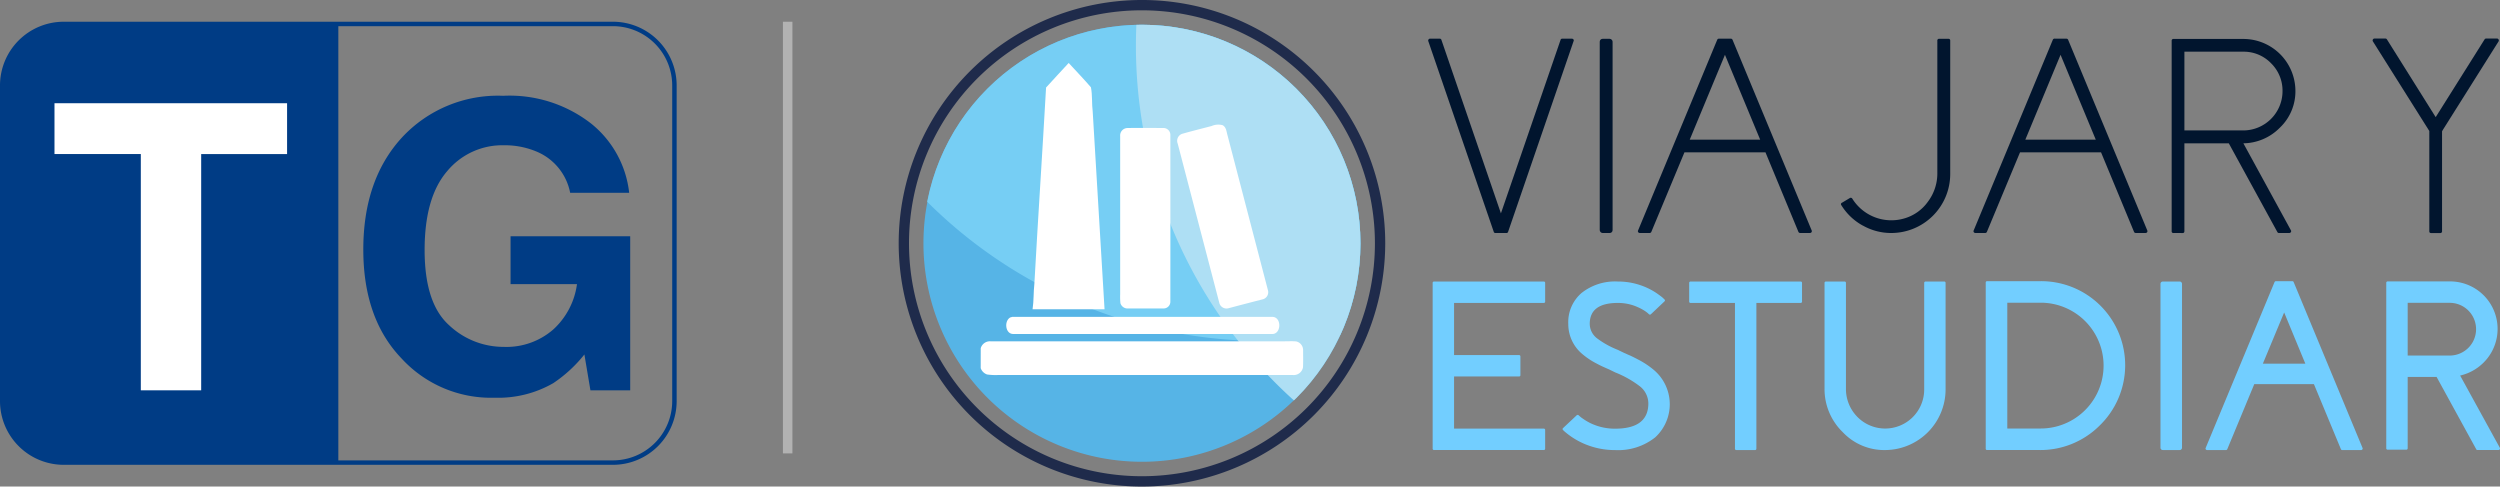 <svg xmlns="http://www.w3.org/2000/svg" xmlns:xlink="http://www.w3.org/1999/xlink" width="262.665" height="51.119" viewBox="0 0 262.665 51.119">
  <rect x="0" y="0" width="262.665" height="51.119" fill="#808080" stroke="none"/>
  <defs>
    <clipPath id="clip-path">
      <path id="Trazado_39" data-name="Trazado 39" d="M6.972,28.31A22.971,22.971,0,1,0,29.943,5.339,22.971,22.971,0,0,0,6.972,28.31" transform="translate(-6.972 -5.339)" fill="none"/>
    </clipPath>
  </defs>
  <g id="Grupo_26454" data-name="Grupo 26454" transform="translate(-254.45 592.107)">
    <g id="Grupo_13" data-name="Grupo 13" transform="translate(348.871 -592.107)">
      <g id="Grupo_11" data-name="Grupo 11" transform="translate(0)">
        <path id="Trazado_35" data-name="Trazado 35" d="M30.268,54.169a25.56,25.56,0,1,1,25.56-25.56,25.589,25.589,0,0,1-25.56,25.56m0-50.036A24.476,24.476,0,1,0,54.744,28.61,24.5,24.5,0,0,0,30.268,4.134" transform="translate(-4.708 -3.05)" fill="#1f2b4b"/>
        <path id="Trazado_36" data-name="Trazado 36" d="M52.911,28.3A22.957,22.957,0,1,1,29.954,5.339,22.957,22.957,0,0,1,52.911,28.3" transform="translate(-4.395 -2.737)" fill="#56b4e6"/>
      </g>
      <g id="Grupo_8" data-name="Grupo 8" transform="translate(2.574 2.602)" clip-path="url(#clip-path)">
        <path id="Trazado_37" data-name="Trazado 37" d="M26.525,0A127.848,127.848,0,0,1,0,13.646,50.106,50.106,0,0,0,43.748,39.294,49.924,49.924,0,0,0,76.473,27.137q-.4-3.378-1.055-6.685C56.269,15.977,39.509,8.9,26.525,0" transform="translate(-7.927 -6.07)" fill="#76cef4"/>
        <path id="Trazado_38" data-name="Trazado 38" d="M71.114,57.764a89.308,89.308,0,0,0,2.341-20.342,89.388,89.388,0,0,0-1.684-17.29C54.566,16.113,39.29,9.99,26.947,2.333a50.745,50.745,0,0,0-.316,5.623A50.13,50.13,0,0,0,71.114,57.764" transform="translate(-4.28 -5.751)" fill="#aedff4"/>
      </g>
      <g id="Grupo_12" data-name="Grupo 12" transform="translate(8.619 6.622)">
        <path id="Trazado_40" data-name="Trazado 40" d="M20.87,8.874h.011c.778.85,1.585,1.68,2.333,2.554.164.845.077,1.712.186,2.563.4,6.919.842,13.837,1.243,20.757-2.522,0-5.042,0-7.563,0,.138-.887.088-1.787.189-2.676.383-6.875.841-13.748,1.23-20.624.779-.87,1.585-1.712,2.371-2.574" transform="translate(-11.633 -8.874)" fill="#fff"/>
        <path id="Trazado_41" data-name="Trazado 41" d="M15.052,32.4l.23-.068q13.694-.012,27.386,0c.957.083.873,1.886-.133,1.8q-13.556,0-27.116,0c-.874.04-1.021-1.348-.366-1.732" transform="translate(-11.966 -5.662)" fill="#fff"/>
        <path id="Trazado_42" data-name="Trazado 42" d="M12.289,35.324A1,1,0,0,1,13.3,34.59q15.482.009,30.964,0c.391,0,.784-.025,1.174.014a.93.93,0,0,1,.723.915c0,.6.019,1.206-.011,1.809a.989.989,0,0,1-1.11.8q-15.422,0-30.844,0a6.209,6.209,0,0,1-1.242-.053,1.081,1.081,0,0,1-.667-.666Z" transform="translate(-12.289 -5.353)" fill="#fff"/>
        <path id="Trazado_43" data-name="Trazado 43" d="M34.054,14.718a1.746,1.746,0,0,1,1.167-.089c.391.209.4.692.515,1.069q2.125,8.15,4.253,16.3a.767.767,0,0,1-.572.928q-1.782.455-3.561.928a.78.78,0,0,1-.991-.579Q32.681,24.919,30.5,16.563a.778.778,0,0,1,.459-1.027c1.026-.292,2.061-.55,3.095-.819" transform="translate(-9.803 -8.096)" fill="#fff"/>
        <path id="Trazado_44" data-name="Trazado 44" d="M25.917,14.881c1.25-.017,2.5-.01,3.751,0a.724.724,0,0,1,.782.717q.007,8.757,0,17.517a.708.708,0,0,1-.73.725c-1.276,0-2.552.009-3.83,0a.777.777,0,0,1-.687-.555,6.8,6.8,0,0,1-.027-.927q0-8.321,0-16.644a.779.779,0,0,1,.739-.83" transform="translate(-10.525 -8.053)" fill="#fff"/>
      </g>
    </g>
    <g id="Grupo_15" data-name="Grupo 15" transform="translate(254.45 -589.824)">
      <g id="Grupo_16" data-name="Grupo 16" transform="translate(0)">
        <path id="Trazado_45" data-name="Trazado 45" d="M64.514,0H6.809A6.7,6.7,0,0,0,.114,6.694V39.86a6.7,6.7,0,0,0,6.695,6.694H64.514a6.7,6.7,0,0,0,6.694-6.694V6.694A6.7,6.7,0,0,0,64.514,0M70.74,39.86a6.234,6.234,0,0,1-6.227,6.227H35.661V.467H64.514A6.234,6.234,0,0,1,70.74,6.694Z" transform="translate(-0.114)" fill="#003c85"/>
        <path id="Trazado_46" data-name="Trazado 46" d="M59.292,17.825a5.908,5.908,0,0,0-3.5-4.318,8.587,8.587,0,0,0-3.458-.675,7.517,7.517,0,0,0-5.987,2.747Q44,18.327,44,23.841q0,5.557,2.537,7.865a8.343,8.343,0,0,0,5.771,2.308,7.482,7.482,0,0,0,5.2-1.821,7.853,7.853,0,0,0,2.5-4.769H53.03V22.389H65.6V38.578H61.421l-.634-3.766a14.456,14.456,0,0,1-3.274,3.015,11.565,11.565,0,0,1-6.14,1.528A12.762,12.762,0,0,1,41.548,35.2q-3.99-4.173-3.99-11.412,0-7.321,4.032-11.74A13.743,13.743,0,0,1,52.252,7.633a13.938,13.938,0,0,1,9.24,2.917,10.84,10.84,0,0,1,4,7.276Z" transform="translate(0.613 0.148)" fill="#003c85"/>
        <path id="Trazado_55" data-name="Trazado 55" d="M30.167,8.4v5.342H21.142V38.563H14.8V13.738H5.73V8.4Z" transform="translate(-0.005 0.163)" fill="#fff"/>
      </g>
    </g>
    <path id="Trazado_56" data-name="Trazado 56" d="M321.271-545.878v-45.354" transform="translate(15.936 1.408)" fill="none" stroke="#b2b2b2" stroke-width="1"/>
    <g id="Grupo_28" data-name="Grupo 28" transform="translate(348.871 -591.893)">
      <g id="Grupo_26455" data-name="Grupo 26455" transform="translate(0 0)">
        <path id="Trazado_92" data-name="Trazado 92" d="M93.024,26.147a.177.177,0,0,1-.185.128H91.7a.176.176,0,0,1-.185-.128L84.637,6.111a.179.179,0,0,1,.028-.171.177.177,0,0,1,.156-.085h1.011a.177.177,0,0,1,.185.128L92.269,24.21,98.535,5.983a.176.176,0,0,1,.185-.128h1a.215.215,0,0,1,.171.085.157.157,0,0,1,.014.171Z" transform="translate(-28.994 -2.006)" fill="#01152e"/>
        <rect id="Rectángulo_261" data-name="Rectángulo 261" width="1.352" height="20.405" rx="0.303" transform="translate(73.656 3.864)" fill="#01152e"/>
        <path id="Trazado_93" data-name="Trazado 93" d="M127.9,5.855a.193.193,0,0,1,.185.114L136.4,26a.183.183,0,0,1-.014.185.192.192,0,0,1-.171.085h-1.026a.191.191,0,0,1-.185-.128L131.548,17.8h-8.515l-3.474,8.344a.192.192,0,0,1-.185.128h-1.026a.215.215,0,0,1-.171-.085.183.183,0,0,1-.014-.185l8.316-20.035a.193.193,0,0,1,.185-.114Zm3.09,10.609-3.7-8.914-3.7,8.914Z" transform="translate(-40.477 -2.006)" fill="#01152e"/>
        <path id="Trazado_94" data-name="Trazado 94" d="M152.891,25.5a6.074,6.074,0,0,1-2.25-2.136.166.166,0,0,1,.072-.271l.811-.484a.187.187,0,0,1,.271.071,4.831,4.831,0,0,0,5.368,2.093,4.6,4.6,0,0,0,2.578-1.794,4.916,4.916,0,0,0,.982-3V6.076a.177.177,0,0,1,.2-.2h.954a.176.176,0,0,1,.2.2V20.1a6.2,6.2,0,0,1-6.18,6.18,6.039,6.039,0,0,1-3-.783" transform="translate(-51.596 -2.013)" fill="#01152e"/>
        <path id="Trazado_95" data-name="Trazado 95" d="M181.535,5.855a.193.193,0,0,1,.185.114L190.036,26a.183.183,0,0,1-.014.185.192.192,0,0,1-.171.085h-1.026a.191.191,0,0,1-.185-.128L185.18,17.8h-8.515l-3.475,8.344a.191.191,0,0,1-.185.128H171.98a.215.215,0,0,1-.171-.085A.183.183,0,0,1,171.8,26l8.316-20.035a.193.193,0,0,1,.185-.114Zm3.09,10.609-3.7-8.914-3.7,8.914Z" transform="translate(-58.852 -2.006)" fill="#01152e"/>
        <path id="Trazado_96" data-name="Trazado 96" d="M203.451,16.864V6.1a.176.176,0,0,1,.2-.2h7.319a5.469,5.469,0,0,1,5.482,5.383,5.262,5.262,0,0,1-1.638,3.944,5.472,5.472,0,0,1-3.973,1.638Zm.2,9.426a.176.176,0,0,1-.2-.2V13.916h1.338V26.091q0,.2-.185.2Zm1.139-10.779h6.18a4.132,4.132,0,0,0,4.129-4.13,4.026,4.026,0,0,0-1.21-2.933,3.98,3.98,0,0,0-2.919-1.21h-6.18Zm9.939,10.779a.184.184,0,0,1-.171-.1l-5.2-9.5,1.182-.641,5.439,9.954a.163.163,0,0,1,0,.185.184.184,0,0,1-.171.1Z" transform="translate(-69.704 -2.021)" fill="#01152e"/>
        <path id="Trazado_97" data-name="Trazado 97" d="M248.632,5.834a.186.186,0,0,1,.171.1.188.188,0,0,1,0,.2l-5.81,9.227-.128.214V26.069a.177.177,0,0,1-.2.2h-.954c-.124,0-.185-.066-.185-.2V15.546L235.6,6.133a.188.188,0,0,1,0-.2.184.184,0,0,1,.17-.1H236.9a.192.192,0,0,1,.171.085l5.126,8.174,5.14-8.174a.191.191,0,0,1,.171-.085Z" transform="translate(-80.71 -1.998)" fill="#01152e"/>
        <path id="Trazado_98" data-name="Trazado 98" d="M97,44.668a.142.142,0,0,1,.161.16v1.929a.143.143,0,0,1-.161.161H87.59v5.477H94.4a.142.142,0,0,1,.16.161v1.929a.142.142,0,0,1-.16.16H87.59v5.477H97a.142.142,0,0,1,.161.16v1.929a.143.143,0,0,1-.161.161H85.5a.142.142,0,0,1-.16-.161V44.828a.142.142,0,0,1,.16-.16Z" transform="translate(-29.238 -15.303)" fill="#72ceff"/>
        <path id="Trazado_99" data-name="Trazado 99" d="M112.556,52.16c.156.066.276.12.358.161l.371.16q.433.21.791.4a8.935,8.935,0,0,1,1.571,1.039,4.716,4.716,0,0,1,.173,7.134,6.254,6.254,0,0,1-4.2,1.323,8.123,8.123,0,0,1-3.684-.866,7.86,7.86,0,0,1-1.137-.7q-.2-.148-.383-.3a3.226,3.226,0,0,1-.247-.223.142.142,0,0,1,0-.235l1.409-1.323a.149.149,0,0,1,.222,0l.185.16q.123.1.272.2a5.838,5.838,0,0,0,.8.47,5.9,5.9,0,0,0,2.559.569q3.5,0,3.5-2.658a2.306,2.306,0,0,0-.89-1.793,10.764,10.764,0,0,0-2.584-1.459L111.6,54.2l-.581-.284-.309-.136-.334-.149q-.4-.185-.717-.358a7.577,7.577,0,0,1-1.409-.928,4.1,4.1,0,0,1-1.546-3.227,4.041,4.041,0,0,1,1.4-3.251,5.655,5.655,0,0,1,3.808-1.2,7.308,7.308,0,0,1,3.289.767,6.914,6.914,0,0,1,1.026.63c.115.082.231.169.346.26.083.074.156.145.223.21q.136.111,0,.235l-.692.655-.705.668a.157.157,0,0,1-.222.012c-.049-.049-.1-.1-.16-.149-.074-.057-.153-.115-.235-.173a4.792,4.792,0,0,0-.692-.383,5.055,5.055,0,0,0-2.176-.482q-2.955,0-2.955,2.2a1.931,1.931,0,0,0,.754,1.509,9.27,9.27,0,0,0,2.238,1.237l.037.024Z" transform="translate(-36.352 -15.303)" fill="#72ceff"/>
        <path id="Trazado_100" data-name="Trazado 100" d="M138.035,44.668a.142.142,0,0,1,.161.16v1.929a.143.143,0,0,1-.161.161H133.4V62.212a.142.142,0,0,1-.16.161H131.31a.143.143,0,0,1-.161-.161V46.918H126.5a.143.143,0,0,1-.161-.161V44.828a.142.142,0,0,1,.161-.16Z" transform="translate(-43.285 -15.303)" fill="#72ceff"/>
        <path id="Trazado_101" data-name="Trazado 101" d="M160.529,44.668a.142.142,0,0,1,.16.16V56.018a6.376,6.376,0,0,1-6.256,6.355,6,6,0,0,1-4.562-1.892,6.291,6.291,0,0,1-1.9-4.6V44.828a.142.142,0,0,1,.16-.16h1.929a.142.142,0,0,1,.161.16V55.907a4.165,4.165,0,0,0,1.137,2.918,4.1,4.1,0,0,0,7.084-2.806V44.828a.142.142,0,0,1,.161-.16Z" transform="translate(-50.695 -15.303)" fill="#72ceff"/>
        <path id="Trazado_102" data-name="Trazado 102" d="M179.507,44.611a8.831,8.831,0,0,1,6.157,15.207,8.8,8.8,0,0,1-6.306,2.535h-5.465a.142.142,0,0,1-.16-.161V44.772a.142.142,0,0,1,.16-.161Zm0,15.48a6.608,6.608,0,1,0,0-13.217H176V60.091Z" transform="translate(-59.522 -15.284)" fill="#72ceff"/>
        <path id="Rectángulo_262" data-name="Rectángulo 262" d="M.245,0H2.018a.245.245,0,0,1,.245.245V17.46a.245.245,0,0,1-.245.245H.244A.244.244,0,0,1,0,17.461V.245A.245.245,0,0,1,.245,0Z" transform="translate(132.571 29.365)" fill="#72ceff"/>
        <path id="Trazado_103" data-name="Trazado 103" d="M217.975,44.612a.144.144,0,0,1,.149.1l7.233,17.42a.139.139,0,0,1-.012.149.157.157,0,0,1-.137.074H223.23a.144.144,0,0,1-.148-.1l-2.831-6.824h-6.268l-2.831,6.824a.144.144,0,0,1-.149.1h-1.978a.155.155,0,0,1-.136-.074.141.141,0,0,1-.012-.149l7.233-17.42a.159.159,0,0,1,.149-.1Zm1.373,8.667L217.123,47.9l-2.238,5.378Z" transform="translate(-71.557 -15.284)" fill="#72ceff"/>
        <path id="Trazado_104" data-name="Trazado 104" d="M249.684,62.132a.161.161,0,0,1-.013.16.138.138,0,0,1-.136.074h-2.2a.134.134,0,0,1-.135-.086L243.045,54.7l.012-.012H240v7.48a.143.143,0,0,1-.161.161h-1.928a.142.142,0,0,1-.161-.161V44.81a.142.142,0,0,1,.161-.16h6.5a4.99,4.99,0,0,1,3.858,8.21,5.1,5.1,0,0,1-2.757,1.681Zm-5.267-9.693a2.769,2.769,0,1,0,0-5.539H240v5.539Z" transform="translate(-81.456 -15.297)" fill="#72ceff"/>
      </g>
    </g>
  </g>
</svg>
